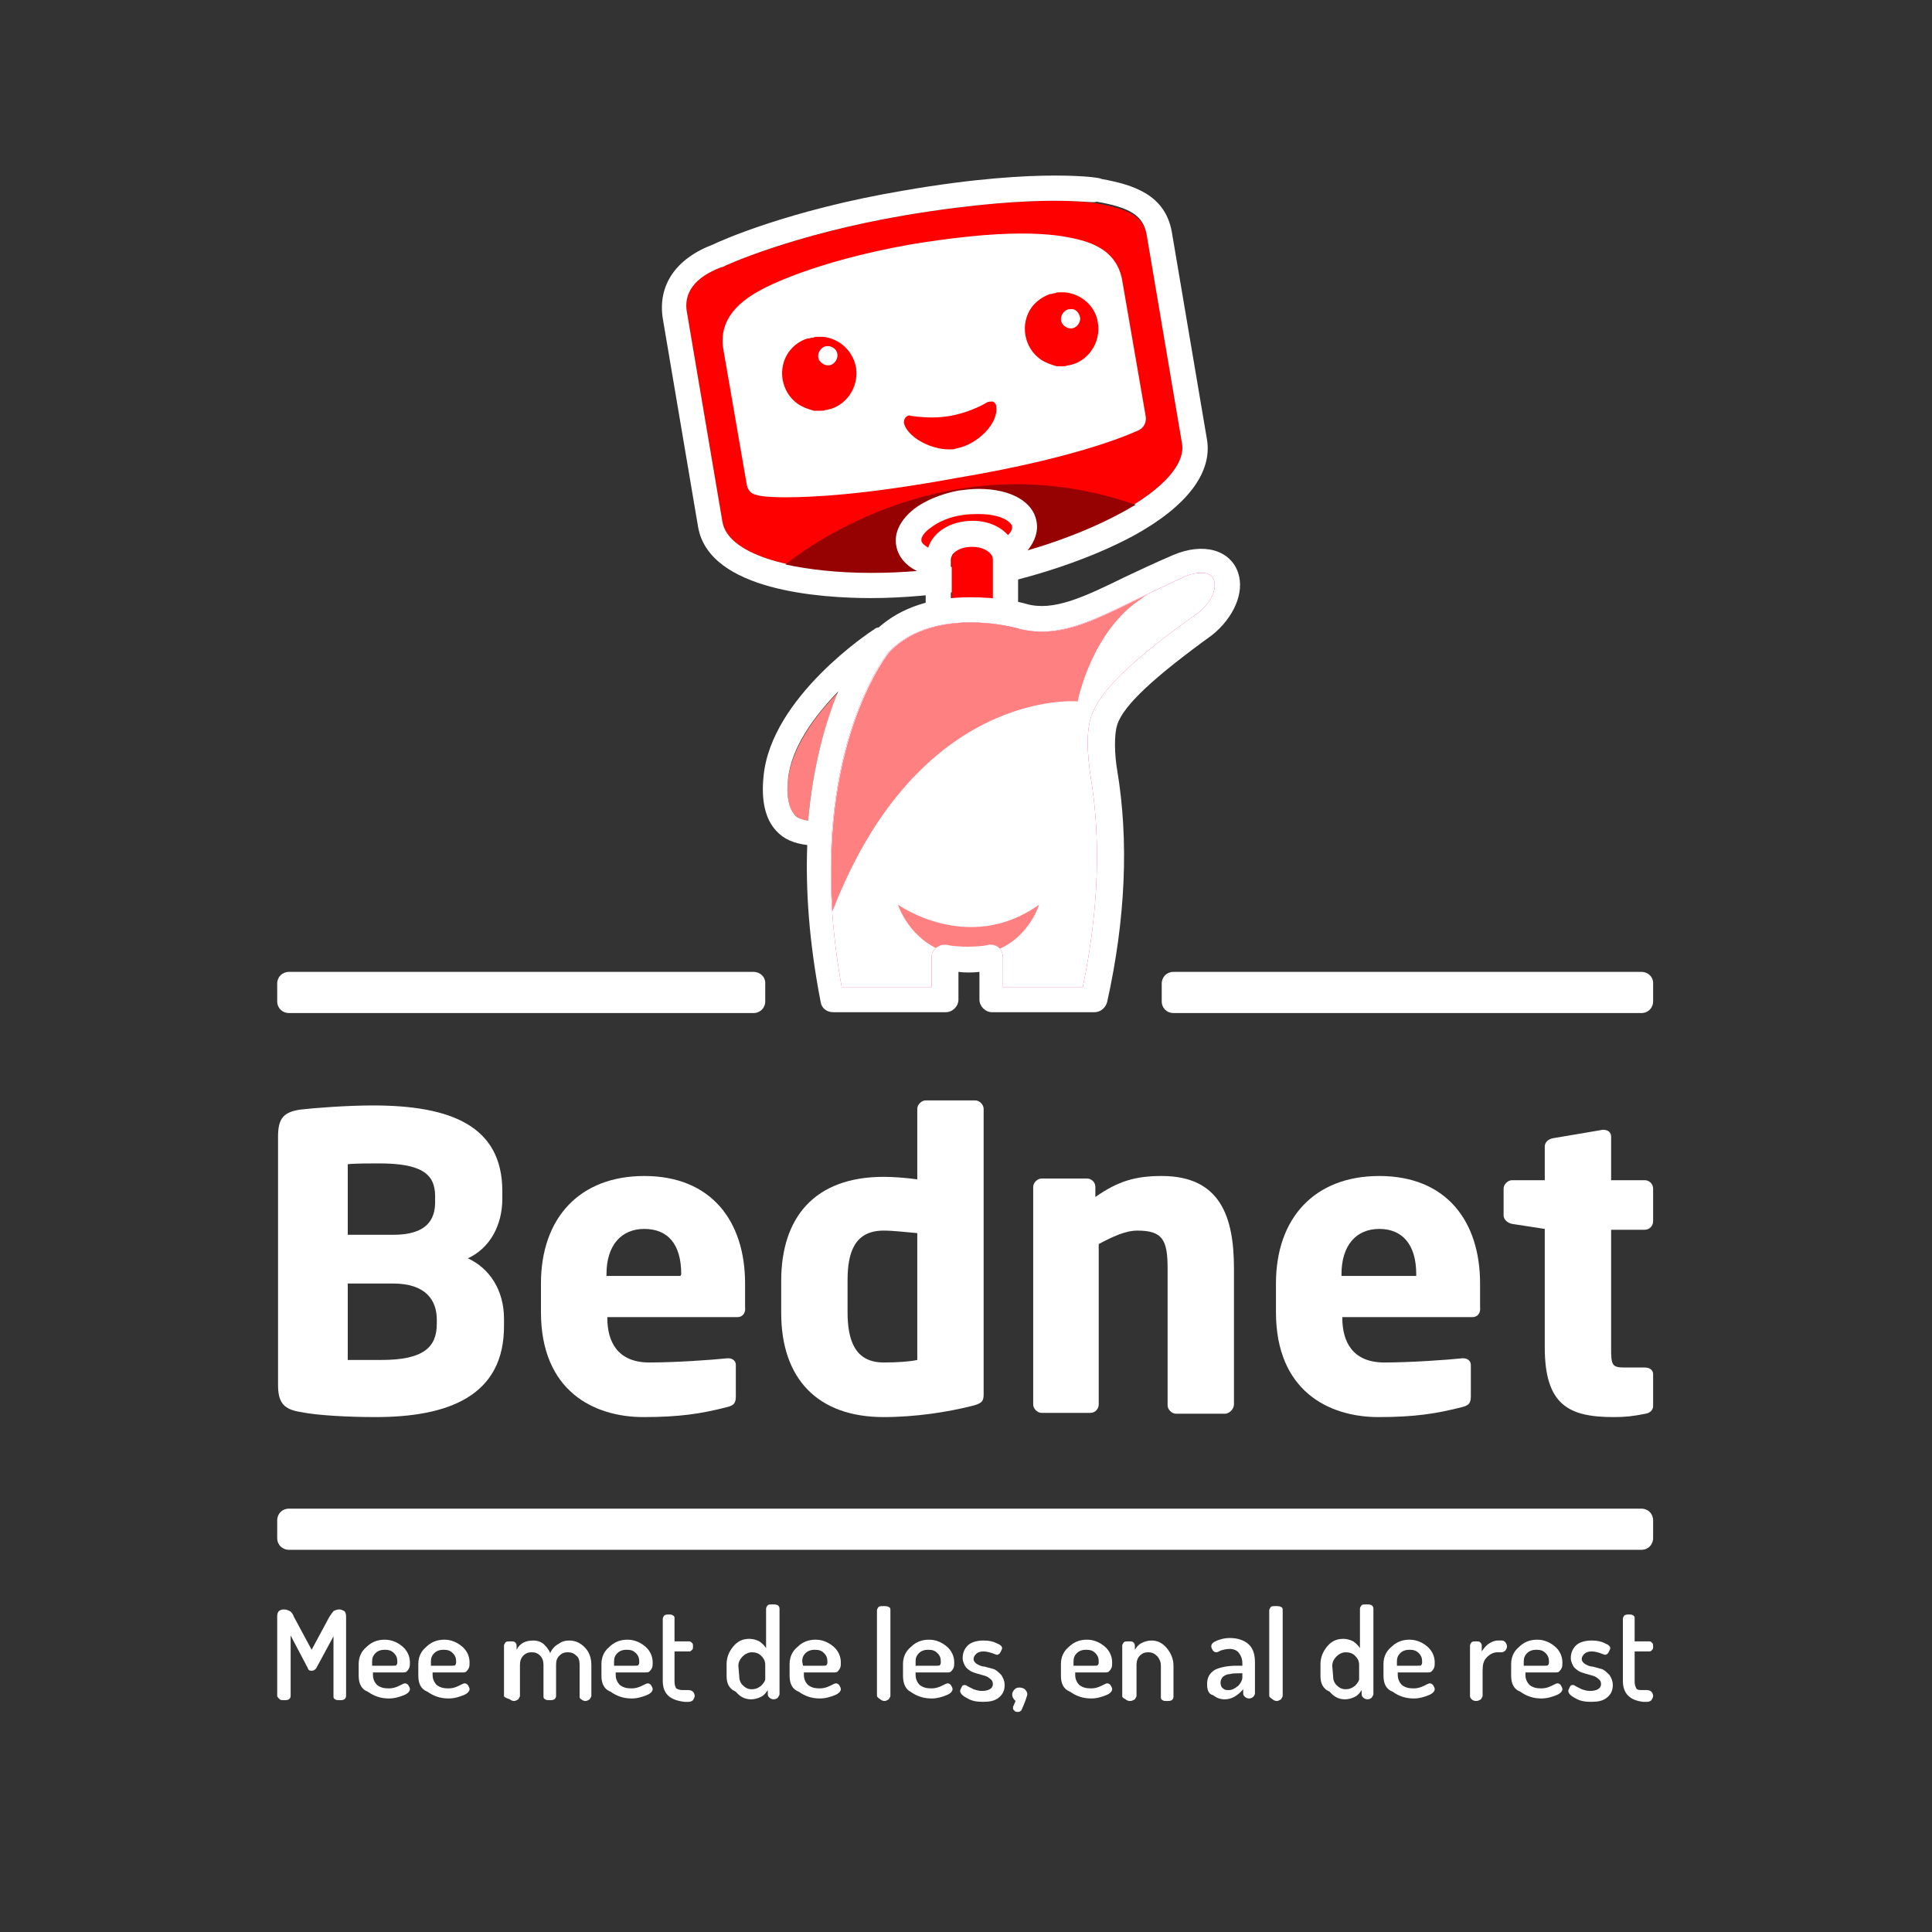 <?xml version="1.0" encoding="utf-8"?>
<!-- Generator: Adobe Illustrator 27.0.0, SVG Export Plug-In . SVG Version: 6.00 Build 0)  -->
<svg version="1.1" id="Laag_1" xmlns="http://www.w3.org/2000/svg" xmlns:xlink="http://www.w3.org/1999/xlink" x="0px" y="0px"
	 viewBox="0 0 230 230" style="enable-background:new 0 0 230 230;" xml:space="preserve">
<rect x="0" y="0" width="230" height="230" fill="#333333" stroke="none"/>
<style type="text/css">
	.st0{fill:#E6007E;}
	.st1{fill:#FFFFFF;}
	.st2{fill:#FF0000;}
	.st3{fill:#960202;}
	.st4{fill:#FF8080;}
	.st5{fill:#009FE3;}
</style>
<g>
	<path class="st0" d="M129.1,117.7h-9.9V114c0-0.4-0.2-0.8-0.5-1s-0.7-0.3-1.1-0.2c0,0-0.9,0.2-2.5,0.2s-2.4-0.2-2.4-0.2
		c-0.4-0.1-0.8,0-1.1,0.2c-0.3,0.2-0.5,0.6-0.5,1v3.6h-11v-0.1c-4.9-27.2,5.6-40,5.7-40.1c2.8-2.9,6.9-3.5,9.8-3.5
		c2.6,0,4.9,0.5,6,0.8c0.8,0.2,1.6,0.3,2.5,0.3c3.4,0,7-1.7,11.1-3.8l0,0c1.7-0.8,3.5-1.7,5.5-2.6c0.9-0.4,1.7-0.6,2.4-0.6
		c0.9,0,1.4,0.3,1.7,1c0.3,1.1-0.4,2.9-2.3,4.3c-7.7,5.5-11.4,9.1-12.3,12c-0.8,2.6-0.1,6.7,0,6.8c1.3,7.7,1,16.2-0.9,25.3
		L129.1,117.7z"/>
	<path class="st1" d="M142.3,73.2c-7.7,5.5-11.4,9.1-12.4,12.1c-0.8,2.4-0.2,6.1-0.1,6.9c1.3,7.7,1,16.2-0.9,25.3h-9.5V114
		c0-0.5-0.2-0.9-0.5-1.2c-0.4-0.3-0.8-0.4-1.3-0.3c0,0-0.8,0.2-2.4,0.2s-2.4-0.2-2.4-0.2c-0.5-0.1-0.9,0-1.3,0.3s-0.6,0.7-0.6,1.2
		v3.5h-10.7c-4.9-27.2,5.6-39.9,5.6-39.9c2.8-2.9,6.8-3.5,9.7-3.5c2.9,0,5.3,0.6,5.9,0.8c0.8,0.2,1.7,0.3,2.6,0.3
		c3.4,0,6.9-1.7,11.2-3.8c1.7-0.8,3.5-1.7,5.5-2.6c0.8-0.4,1.6-0.6,2.3-0.6c0.8,0,1.3,0.3,1.5,0.8C144.9,70.1,144.2,71.9,142.3,73.2
		z"/>
	<g>
		<path class="st1" d="M33,201.9v-9.5c0-0.3,0.1-0.5,0.2-0.6c0.1-0.1,0.3-0.2,0.6-0.2s0.5,0.1,0.7,0.2c0.2,0.1,0.4,0.4,0.5,0.7
			l2.1,3.9l2.1-3.9c0.2-0.3,0.4-0.6,0.5-0.7c0.2-0.1,0.4-0.2,0.7-0.2c0.2,0,0.4,0.1,0.6,0.2c0.1,0.1,0.2,0.3,0.2,0.6v9.5
			c0,0.2-0.1,0.3-0.2,0.4c-0.2,0.1-0.3,0.1-0.6,0.1c-0.2,0-0.4,0-0.5-0.1c-0.2-0.1-0.2-0.2-0.2-0.4v-7.1l-2,3.7
			c-0.1,0.2-0.3,0.4-0.6,0.4s-0.4-0.1-0.5-0.4l-2-3.8v7.2c0,0.2-0.1,0.3-0.2,0.4c-0.2,0.1-0.3,0.1-0.6,0.1c-0.2,0-0.4,0-0.5-0.1
			C33.1,202.1,33,202,33,201.9z"/>
		<path class="st1" d="M42.7,199.5v-1.4c0-0.8,0.3-1.5,0.9-2c0.6-0.6,1.3-0.9,2.2-0.9c0.8,0,1.5,0.3,2.1,0.8s0.9,1.2,0.9,1.9
			c0,0.3,0,0.5-0.1,0.7s-0.2,0.3-0.3,0.4c-0.1,0.1-0.3,0.1-0.4,0.1c-0.1,0-0.3,0-0.5,0h-3.1v0.3c0,0.5,0.2,0.9,0.5,1.2
			c0.4,0.3,0.8,0.4,1.4,0.4c0.4,0,0.8-0.1,1.2-0.3s0.6-0.3,0.7-0.3c0.2,0,0.3,0.1,0.4,0.2c0.1,0.2,0.2,0.3,0.2,0.5s-0.2,0.5-0.7,0.7
			s-1.1,0.4-1.8,0.4c-1,0-1.8-0.3-2.5-0.8C43,201.1,42.7,200.4,42.7,199.5z M44.3,198.3h2.5c0.2,0,0.4,0,0.4-0.1
			c0.1-0.1,0.1-0.2,0.1-0.4c0-0.4-0.1-0.7-0.4-1c-0.3-0.3-0.6-0.4-1.1-0.4c-0.4,0-0.8,0.1-1.1,0.4c-0.3,0.3-0.4,0.6-0.4,1V198.3z"/>
		<path class="st1" d="M49.8,199.5v-1.4c0-0.8,0.3-1.5,0.9-2c0.6-0.6,1.3-0.9,2.2-0.9c0.8,0,1.5,0.3,2.1,0.8s0.9,1.2,0.9,1.9
			c0,0.3,0,0.5-0.1,0.7s-0.2,0.3-0.3,0.4s-0.3,0.1-0.4,0.1c-0.1,0-0.3,0-0.5,0h-3.1v0.3c0,0.5,0.2,0.9,0.5,1.2
			c0.4,0.3,0.8,0.4,1.4,0.4c0.4,0,0.8-0.1,1.2-0.3s0.6-0.3,0.7-0.3c0.2,0,0.3,0.1,0.4,0.2c0.1,0.2,0.2,0.3,0.2,0.5s-0.2,0.5-0.7,0.7
			s-1.1,0.4-1.8,0.4c-1,0-1.8-0.3-2.5-0.8C50.1,201.1,49.8,200.4,49.8,199.5z M51.3,198.3h2.5c0.2,0,0.4,0,0.4-0.1
			c0.1-0.1,0.1-0.2,0.1-0.4c0-0.4-0.1-0.7-0.4-1c-0.3-0.3-0.6-0.4-1.1-0.4c-0.4,0-0.8,0.1-1.1,0.4c-0.3,0.3-0.4,0.6-0.4,1V198.3z"/>
		<path class="st1" d="M60,201.9v-6c0-0.1,0.1-0.3,0.2-0.4c0.1-0.1,0.3-0.1,0.6-0.1c0.2,0,0.4,0,0.5,0.1s0.2,0.2,0.2,0.4v0.5
			c0.4-0.8,1.1-1.1,2-1.1c0.4,0,0.8,0.1,1.2,0.4c0.3,0.3,0.6,0.6,0.8,1.1c0.2-0.5,0.6-0.9,1-1.1c0.4-0.3,0.8-0.4,1.3-0.4
			c0.7,0,1.3,0.3,1.8,0.8s0.8,1.2,0.8,2.1v3.7c0,0.1-0.1,0.2-0.2,0.4c-0.2,0.1-0.3,0.2-0.5,0.2s-0.4-0.1-0.5-0.2
			c-0.2-0.1-0.2-0.2-0.2-0.4v-3.7c0-0.5-0.1-0.9-0.4-1.1c-0.3-0.3-0.6-0.4-1-0.4s-0.7,0.1-1,0.4c-0.3,0.3-0.4,0.6-0.4,1.1v3.7
			c0,0.2-0.1,0.3-0.2,0.4c-0.2,0.1-0.3,0.1-0.6,0.1c-0.2,0-0.4,0-0.5-0.1c-0.2-0.1-0.2-0.2-0.2-0.4v-3.7c0-0.4-0.1-0.8-0.4-1.1
			s-0.6-0.4-1-0.4s-0.7,0.1-1,0.4c-0.3,0.3-0.4,0.7-0.4,1.1v3.7c0,0.1-0.1,0.2-0.2,0.4c-0.2,0.1-0.3,0.2-0.5,0.2s-0.4-0.1-0.5-0.2
			C60.1,202.1,60,202,60,201.9z"/>
		<path class="st1" d="M71.6,199.5v-1.4c0-0.8,0.3-1.5,0.9-2c0.6-0.6,1.3-0.9,2.2-0.9c0.8,0,1.5,0.3,2.1,0.8s0.9,1.2,0.9,1.9
			c0,0.3,0,0.5-0.1,0.7s-0.2,0.3-0.3,0.4s-0.3,0.1-0.4,0.1s-0.3,0-0.5,0h-3.1v0.3c0,0.5,0.2,0.9,0.5,1.2c0.4,0.3,0.8,0.4,1.4,0.4
			c0.4,0,0.8-0.1,1.2-0.3c0.4-0.2,0.6-0.3,0.7-0.3c0.2,0,0.3,0.1,0.4,0.2c0.1,0.2,0.2,0.3,0.2,0.5s-0.2,0.5-0.7,0.7
			s-1.1,0.4-1.8,0.4c-1,0-1.8-0.3-2.5-0.8C71.9,201.1,71.6,200.4,71.6,199.5z M73.1,198.3h2.5c0.2,0,0.4,0,0.4-0.1
			c0.1-0.1,0.1-0.2,0.1-0.4c0-0.4-0.1-0.7-0.4-1s-0.6-0.4-1.1-0.4c-0.4,0-0.8,0.1-1.1,0.4c-0.3,0.3-0.4,0.6-0.4,1V198.3z"/>
		<path class="st1" d="M78.9,200.1v-7.4c0-0.1,0.1-0.3,0.2-0.4c0.2-0.1,0.3-0.1,0.5-0.1s0.4,0,0.5,0.1c0.2,0.1,0.2,0.2,0.2,0.4v2.7
			h1.8c0.1,0,0.2,0.1,0.3,0.2c0.1,0.1,0.1,0.2,0.1,0.4s0,0.3-0.1,0.4c-0.1,0.1-0.2,0.2-0.3,0.2h-1.8v3.6c0,0.4,0.1,0.6,0.2,0.8
			c0.2,0.1,0.4,0.2,0.8,0.2H82c0.2,0,0.4,0.1,0.5,0.2c0.1,0.1,0.2,0.3,0.2,0.5s-0.1,0.3-0.2,0.5c-0.1,0.1-0.3,0.2-0.5,0.2h-0.5
			C79.7,202.4,78.9,201.6,78.9,200.1z"/>
		<path class="st1" d="M86.5,199.5v-1.4c0-0.8,0.3-1.5,0.8-2.1s1.1-0.9,1.9-0.9c0.4,0,0.8,0.1,1.2,0.3c0.3,0.2,0.6,0.5,0.8,0.8v-4.7
			c0-0.1,0.1-0.3,0.2-0.4c0.1-0.1,0.3-0.1,0.6-0.1c0.2,0,0.4,0,0.6,0.1c0.1,0.1,0.2,0.2,0.2,0.4v10.2c0,0.1-0.1,0.2-0.2,0.4
			c-0.1,0.1-0.3,0.2-0.5,0.2s-0.4-0.1-0.5-0.2s-0.2-0.2-0.2-0.4v-0.5c-0.2,0.3-0.4,0.6-0.8,0.8s-0.8,0.3-1.2,0.3
			c-0.7,0-1.3-0.3-1.8-0.9C86.7,201,86.5,200.3,86.5,199.5z M88,199.5c0,0.4,0.1,0.8,0.4,1.1s0.6,0.5,1.1,0.5c0.4,0,0.7-0.1,1.1-0.4
			c0.3-0.3,0.5-0.6,0.5-0.8v-1.7c0-0.5-0.2-0.8-0.5-1.1s-0.7-0.4-1.1-0.4s-0.8,0.2-1.1,0.5c-0.3,0.3-0.5,0.7-0.5,1.1L88,199.5
			L88,199.5z"/>
		<path class="st1" d="M94,199.5v-1.4c0-0.8,0.3-1.5,0.9-2c0.6-0.6,1.3-0.9,2.2-0.9c0.8,0,1.5,0.3,2.1,0.8s0.9,1.2,0.9,1.9
			c0,0.3,0,0.5-0.1,0.7s-0.2,0.3-0.3,0.4s-0.3,0.1-0.4,0.1s-0.3,0-0.5,0h-3.1v0.3c0,0.5,0.2,0.9,0.5,1.2c0.4,0.3,0.8,0.4,1.4,0.4
			c0.4,0,0.8-0.1,1.2-0.3c0.4-0.2,0.6-0.3,0.7-0.3c0.2,0,0.3,0.1,0.4,0.2c0.1,0.2,0.2,0.3,0.2,0.5s-0.2,0.5-0.7,0.7
			s-1.1,0.4-1.8,0.4c-1,0-1.8-0.3-2.5-0.8C94.3,201.1,94,200.4,94,199.5z M95.6,198.3H98c0.2,0,0.4,0,0.4-0.1
			c0.1-0.1,0.1-0.2,0.1-0.4c0-0.4-0.1-0.7-0.4-1s-0.6-0.4-1.1-0.4c-0.4,0-0.8,0.1-1.1,0.4c-0.3,0.3-0.4,0.6-0.4,1L95.6,198.3
			L95.6,198.3z"/>
		<path class="st1" d="M104.4,201.9v-10.2c0-0.1,0.1-0.3,0.2-0.4s0.3-0.1,0.6-0.1c0.2,0,0.4,0,0.6,0.1s0.2,0.2,0.2,0.4v10.2
			c0,0.1-0.1,0.2-0.2,0.4c-0.2,0.1-0.3,0.2-0.5,0.2s-0.4-0.1-0.5-0.2C104.5,202.1,104.4,202,104.4,201.9z"/>
		<path class="st1" d="M107.5,199.5v-1.4c0-0.8,0.3-1.5,0.9-2c0.6-0.6,1.3-0.9,2.2-0.9c0.8,0,1.5,0.3,2.1,0.8s0.9,1.2,0.9,1.9
			c0,0.3,0,0.5-0.1,0.7s-0.2,0.3-0.3,0.4c-0.1,0.1-0.3,0.1-0.4,0.1s-0.3,0-0.5,0H109v0.3c0,0.5,0.2,0.9,0.5,1.2
			c0.4,0.3,0.8,0.4,1.4,0.4c0.4,0,0.8-0.1,1.2-0.3c0.4-0.2,0.6-0.3,0.7-0.3c0.2,0,0.3,0.1,0.4,0.2c0.1,0.2,0.2,0.3,0.2,0.5
			s-0.2,0.5-0.7,0.7s-1.1,0.4-1.8,0.4c-1,0-1.8-0.3-2.5-0.8C107.8,201.1,107.5,200.4,107.5,199.5z M109,198.3h2.5
			c0.2,0,0.4,0,0.4-0.1c0.1-0.1,0.1-0.2,0.1-0.4c0-0.4-0.1-0.7-0.4-1s-0.6-0.4-1.1-0.4c-0.4,0-0.8,0.1-1.1,0.4
			c-0.3,0.3-0.4,0.6-0.4,1V198.3L109,198.3z"/>
		<path class="st1" d="M114.3,201.3c0-0.1,0.1-0.3,0.2-0.5s0.2-0.2,0.4-0.2c0.1,0,0.2,0.1,0.4,0.2c0.2,0.1,0.4,0.2,0.6,0.3
			c0.3,0.1,0.6,0.2,1,0.2c0.8,0,1.3-0.3,1.3-0.8c0-0.3-0.1-0.5-0.4-0.7c-0.2-0.2-0.5-0.3-0.9-0.4c-0.4-0.1-0.7-0.2-1-0.3
			s-0.6-0.3-0.9-0.6c-0.2-0.3-0.4-0.7-0.4-1.1c0-0.6,0.2-1.1,0.6-1.5s1.1-0.6,1.9-0.6c0.6,0,1.1,0.1,1.5,0.3
			c0.5,0.2,0.7,0.4,0.7,0.6c0,0.1-0.1,0.3-0.2,0.5s-0.3,0.3-0.4,0.3s-0.3-0.1-0.6-0.2c-0.3-0.1-0.7-0.2-1-0.2
			c-0.4,0-0.7,0.1-0.9,0.3c-0.2,0.2-0.3,0.4-0.3,0.6c0,0.2,0.1,0.4,0.4,0.6c0.2,0.1,0.5,0.3,0.9,0.3c0.4,0.1,0.7,0.2,1.1,0.3
			c0.3,0.1,0.6,0.4,0.9,0.7c0.2,0.3,0.4,0.7,0.4,1.2c0,0.6-0.2,1.1-0.7,1.5s-1.1,0.5-1.9,0.5c-0.7,0-1.3-0.1-1.8-0.4
			C114.6,201.9,114.3,201.6,114.3,201.3z"/>
		<path class="st1" d="M120.5,201.7c0-0.2,0.1-0.4,0.3-0.6c0.2-0.2,0.4-0.2,0.6-0.2s0.5,0.1,0.6,0.2c0.2,0.2,0.3,0.4,0.3,0.6
			c0,0.1-0.2,0.8-0.7,1.9c-0.1,0.1-0.2,0.2-0.4,0.2c-0.1,0-0.3,0-0.4-0.1s-0.2-0.2-0.2-0.3s0-0.1,0-0.2l0.3-0.7
			C120.7,202.3,120.5,202.1,120.5,201.7z"/>
		<path class="st1" d="M126.3,199.5v-1.4c0-0.8,0.3-1.5,0.9-2c0.6-0.6,1.3-0.9,2.2-0.9c0.8,0,1.5,0.3,2.1,0.8s0.9,1.2,0.9,1.9
			c0,0.3,0,0.5-0.1,0.7s-0.2,0.3-0.3,0.4c-0.1,0.1-0.3,0.1-0.4,0.1c-0.1,0-0.3,0-0.5,0H128v0.3c0,0.5,0.2,0.9,0.5,1.2
			c0.4,0.3,0.8,0.4,1.4,0.4c0.4,0,0.8-0.1,1.2-0.3s0.6-0.3,0.7-0.3c0.2,0,0.3,0.1,0.4,0.2c0.1,0.2,0.2,0.3,0.2,0.5s-0.2,0.5-0.7,0.7
			s-1.1,0.4-1.8,0.4c-1,0-1.8-0.3-2.5-0.8C126.6,201.1,126.3,200.4,126.3,199.5z M127.8,198.3h2.5c0.2,0,0.4,0,0.4-0.1
			c0.1-0.1,0.1-0.2,0.1-0.4c0-0.4-0.1-0.7-0.4-1c-0.3-0.3-0.6-0.4-1.1-0.4c-0.4,0-0.8,0.1-1.1,0.4c-0.3,0.3-0.4,0.6-0.4,1
			L127.8,198.3L127.8,198.3z"/>
		<path class="st1" d="M133.6,201.9v-6c0-0.1,0.1-0.3,0.2-0.4c0.1-0.1,0.3-0.1,0.6-0.1c0.2,0,0.4,0,0.5,0.1s0.2,0.2,0.2,0.4v0.5
			c0.2-0.3,0.4-0.6,0.8-0.8c0.4-0.2,0.8-0.3,1.2-0.3c0.7,0,1.3,0.3,1.8,0.9c0.5,0.6,0.8,1.3,0.8,2.1v3.7c0,0.2-0.1,0.3-0.2,0.4
			c-0.2,0.1-0.3,0.1-0.6,0.1c-0.2,0-0.4,0-0.5-0.1c-0.2-0.1-0.2-0.2-0.2-0.4v-3.7c0-0.4-0.1-0.7-0.4-1.1c-0.3-0.3-0.6-0.5-1.1-0.5
			c-0.4,0-0.7,0.1-1,0.4c-0.3,0.3-0.4,0.7-0.4,1.1v3.7c0,0.1-0.1,0.2-0.2,0.4c-0.2,0.1-0.3,0.2-0.6,0.2c-0.2,0-0.4-0.1-0.5-0.2
			C133.6,202.1,133.6,202,133.6,201.9z"/>
		<path class="st1" d="M143.7,200.5c0-0.8,0.3-1.3,0.9-1.7c0.6-0.3,1.5-0.5,2.6-0.5h0.7V198c0-0.4-0.1-0.8-0.4-1.2
			c-0.2-0.3-0.6-0.5-1.1-0.5c-0.4,0-0.8,0.1-1.1,0.2c-0.3,0.2-0.5,0.2-0.5,0.2c-0.2,0-0.3-0.1-0.4-0.2c-0.1-0.2-0.2-0.3-0.2-0.5
			c0-0.3,0.2-0.5,0.7-0.7s1-0.3,1.5-0.3c1,0,1.8,0.3,2.3,0.8s0.7,1.2,0.7,2.1v3.7c0,0.1-0.1,0.3-0.2,0.4c-0.1,0.1-0.3,0.2-0.5,0.2
			s-0.4-0.1-0.5-0.2c-0.1-0.1-0.2-0.2-0.2-0.4v-0.5c-0.7,0.8-1.4,1.2-2.2,1.2c-0.6,0-1-0.2-1.4-0.5
			C143.9,201.7,143.7,201.2,143.7,200.5z M145.3,200.3c0,0.3,0.1,0.6,0.3,0.7c0.2,0.2,0.4,0.2,0.7,0.2c0.4,0,0.7-0.2,1.1-0.5
			c0.3-0.3,0.5-0.7,0.5-1v-0.5h-0.4c-0.4,0-0.8,0-1.1,0.1c-0.3,0-0.5,0.1-0.8,0.3C145.4,199.8,145.3,200.1,145.3,200.3z"/>
		<path class="st1" d="M151.1,201.9v-10.2c0-0.1,0.1-0.3,0.2-0.4c0.1-0.1,0.3-0.1,0.6-0.1c0.2,0,0.4,0,0.6,0.1
			c0.2,0.1,0.2,0.2,0.2,0.4v10.2c0,0.1-0.1,0.2-0.2,0.4c-0.2,0.1-0.3,0.2-0.5,0.2s-0.4-0.1-0.5-0.2
			C151.2,202.1,151.1,202,151.1,201.9z"/>
		<path class="st1" d="M157.2,199.5v-1.4c0-0.8,0.3-1.5,0.8-2.1s1.1-0.9,1.9-0.9c0.4,0,0.8,0.1,1.2,0.3c0.3,0.2,0.6,0.5,0.8,0.8
			v-4.7c0-0.1,0.1-0.3,0.2-0.4s0.3-0.1,0.6-0.1c0.2,0,0.4,0,0.6,0.1c0.1,0.1,0.2,0.2,0.2,0.4v10.2c0,0.1-0.1,0.2-0.2,0.4
			c-0.1,0.1-0.3,0.2-0.5,0.2s-0.4-0.1-0.5-0.2s-0.2-0.2-0.2-0.4v-0.5c-0.2,0.3-0.4,0.6-0.8,0.8c-0.4,0.2-0.8,0.3-1.2,0.3
			c-0.7,0-1.3-0.3-1.8-0.9C157.4,201,157.2,200.3,157.2,199.5z M158.7,199.5c0,0.4,0.1,0.8,0.4,1.1c0.3,0.3,0.6,0.5,1.1,0.5
			c0.4,0,0.7-0.1,1.1-0.4c0.3-0.3,0.5-0.6,0.5-0.8v-1.7c0-0.5-0.2-0.8-0.5-1.1s-0.7-0.4-1.1-0.4c-0.4,0-0.8,0.2-1.1,0.5
			s-0.5,0.7-0.5,1.1L158.7,199.5L158.7,199.5z"/>
		<path class="st1" d="M164.7,199.5v-1.4c0-0.8,0.3-1.5,0.9-2c0.6-0.6,1.3-0.9,2.2-0.9c0.8,0,1.5,0.3,2.1,0.8s0.9,1.2,0.9,1.9
			c0,0.3,0,0.5-0.1,0.7s-0.2,0.3-0.3,0.4c-0.1,0.1-0.3,0.1-0.4,0.1c-0.1,0-0.3,0-0.5,0h-3.1v0.3c0,0.5,0.2,0.9,0.5,1.2
			c0.4,0.3,0.8,0.4,1.4,0.4c0.4,0,0.8-0.1,1.2-0.3s0.6-0.3,0.7-0.3c0.2,0,0.3,0.1,0.4,0.2c0.1,0.2,0.2,0.3,0.2,0.5s-0.2,0.5-0.7,0.7
			s-1.1,0.4-1.8,0.4c-1,0-1.8-0.3-2.5-0.8C165,201.1,164.7,200.4,164.7,199.5z M166.3,198.3h2.5c0.2,0,0.4,0,0.4-0.1
			c0.1-0.1,0.1-0.2,0.1-0.4c0-0.4-0.1-0.7-0.4-1c-0.3-0.3-0.6-0.4-1.1-0.4c-0.4,0-0.8,0.1-1.1,0.4c-0.3,0.3-0.4,0.6-0.4,1V198.3
			L166.3,198.3z"/>
		<path class="st1" d="M175,201.9v-6c0-0.1,0.1-0.3,0.2-0.4c0.1-0.1,0.3-0.1,0.5-0.1s0.4,0,0.5,0.1s0.2,0.2,0.2,0.4v0.7
			c0.2-0.3,0.4-0.6,0.8-0.9c0.3-0.2,0.7-0.4,1.1-0.4h0.5c0.2,0,0.3,0.1,0.4,0.2c0.1,0.1,0.2,0.3,0.2,0.5s-0.1,0.4-0.2,0.5
			c-0.1,0.1-0.3,0.2-0.4,0.2h-0.5c-0.5,0-0.9,0.2-1.3,0.6c-0.4,0.4-0.5,0.9-0.5,1.6v3c0,0.1-0.1,0.2-0.2,0.4
			c-0.2,0.1-0.3,0.2-0.6,0.2c-0.2,0-0.4-0.1-0.5-0.2C175,202.1,175,202,175,201.9z"/>
		<path class="st1" d="M179.9,199.5v-1.4c0-0.8,0.3-1.5,0.9-2c0.6-0.6,1.3-0.9,2.2-0.9c0.8,0,1.5,0.3,2.1,0.8s0.9,1.2,0.9,1.9
			c0,0.3,0,0.5-0.1,0.7s-0.2,0.3-0.3,0.4c-0.1,0.1-0.3,0.1-0.4,0.1c-0.1,0-0.3,0-0.5,0h-3.1v0.3c0,0.5,0.2,0.9,0.5,1.2
			c0.4,0.3,0.8,0.4,1.4,0.4c0.4,0,0.8-0.1,1.2-0.3s0.6-0.3,0.7-0.3c0.2,0,0.3,0.1,0.4,0.2c0.1,0.2,0.2,0.3,0.2,0.5s-0.2,0.5-0.7,0.7
			s-1.1,0.4-1.8,0.4c-1,0-1.8-0.3-2.5-0.8C180.2,201.1,179.9,200.4,179.9,199.5z M181.4,198.3h2.5c0.2,0,0.4,0,0.4-0.1
			c0.1-0.1,0.1-0.2,0.1-0.4c0-0.4-0.1-0.7-0.4-1c-0.3-0.3-0.6-0.4-1.1-0.4c-0.4,0-0.8,0.1-1.1,0.4c-0.3,0.3-0.4,0.6-0.4,1V198.3
			L181.4,198.3z"/>
		<path class="st1" d="M186.7,201.3c0-0.1,0.1-0.3,0.2-0.5c0.1-0.2,0.2-0.2,0.4-0.2c0.1,0,0.2,0.1,0.4,0.2c0.2,0.1,0.4,0.2,0.6,0.3
			c0.3,0.1,0.6,0.2,1,0.2c0.8,0,1.3-0.3,1.3-0.8c0-0.3-0.1-0.5-0.4-0.7c-0.2-0.2-0.5-0.3-0.9-0.4c-0.4-0.1-0.7-0.2-1-0.3
			s-0.6-0.3-0.9-0.6c-0.2-0.3-0.4-0.7-0.4-1.1c0-0.6,0.2-1.1,0.6-1.5c0.4-0.4,1.1-0.6,1.9-0.6c0.6,0,1.1,0.1,1.5,0.3
			c0.5,0.2,0.7,0.4,0.7,0.6c0,0.1-0.1,0.3-0.2,0.5c-0.1,0.2-0.3,0.3-0.4,0.3c-0.1,0-0.3-0.1-0.6-0.2c-0.3-0.1-0.7-0.2-1-0.2
			c-0.4,0-0.7,0.1-0.9,0.3s-0.3,0.4-0.3,0.6c0,0.2,0.1,0.4,0.4,0.6c0.2,0.1,0.5,0.3,0.9,0.3c0.4,0.1,0.7,0.2,1.1,0.3
			c0.3,0.1,0.6,0.4,0.9,0.7c0.2,0.3,0.4,0.7,0.4,1.2c0,0.6-0.2,1.1-0.7,1.5s-1.1,0.5-1.9,0.5c-0.7,0-1.3-0.1-1.8-0.4
			C187,201.9,186.7,201.6,186.7,201.3z"/>
		<path class="st1" d="M193.2,200.1v-7.4c0-0.1,0.1-0.3,0.2-0.4c0.2-0.1,0.3-0.1,0.5-0.1s0.4,0,0.5,0.1c0.2,0.1,0.2,0.2,0.2,0.4v2.7
			h1.8c0.1,0,0.2,0.1,0.3,0.2c0.1,0.1,0.1,0.2,0.1,0.4s0,0.3-0.1,0.4c-0.1,0.1-0.2,0.2-0.3,0.2h-1.8v3.6c0,0.4,0.1,0.6,0.2,0.8
			s0.4,0.2,0.8,0.2h0.5c0.2,0,0.4,0.1,0.5,0.2c0.1,0.1,0.2,0.3,0.2,0.5s-0.1,0.3-0.2,0.5c-0.1,0.1-0.3,0.2-0.5,0.2h-0.5
			C194,202.4,193.2,201.6,193.2,200.1z"/>
	</g>
	<path class="st2" d="M130.5,24.2c0,0-1.6-0.3-5-0.3c-3.4,0-9.2,0.3-17.6,1.7c-13.6,2.3-21.8,6.1-21.9,6.2h-0.1
		c-3.2,1.2-4.6,3.1-4.1,5.5L86,62.1c0.6,3.7,7.6,6,17.7,6c3.7,0,7.6-0.3,11.3-1c6.6-1.1,13.4-3.4,18.4-6.1c5.1-2.8,7.8-5.8,7.3-8.3
		l-4.2-24.8C136.1,25.9,134.6,24.9,130.5,24.2z"/>
	<path class="st1" d="M103.7,71.2L103.7,71.2c-5.8,0-19.3-0.8-20.6-8.5l-4.2-24.8c-0.6-3.9,1.5-7.1,6-8.8c0.8-0.4,9-4.1,22.6-6.4
		c8.6-1.5,14.6-1.8,18.1-1.8c3.7,0,5.5,0.3,5.5,0.4c3.9,0.7,7.6,1.9,8.4,6.3l4.2,24.8c0.6,3.9-2.4,7.9-8.8,11.4
		c-5.2,2.8-12.4,5.2-19.3,6.4C111.6,70.8,107.6,71.2,103.7,71.2 M125.5,23.9L125.5,23.9c-3.4,0-9.2,0.3-17.6,1.7
		c-13.6,2.3-21.8,6.1-21.9,6.2h-0.1c-3.2,1.2-4.6,3.1-4.1,5.5L86,62.1c0.6,3.7,7.6,6,17.7,6c3.7,0,7.6-0.3,11.3-1
		c6.6-1.1,13.4-3.4,18.4-6.1c5.1-2.8,7.8-5.8,7.3-8.3l-4.2-24.8c-0.4-2.2-1.9-3.2-6-3.9C130.5,24.2,128.9,23.9,125.5,23.9"/>
	<path class="st3" d="M93.5,67.2c2.8,0.6,6.2,1,10.2,1c3.7,0,7.6-0.3,11.3-1c6.6-1.1,13.4-3.4,18.4-6.1c0.6-0.3,1.2-0.7,1.8-1
		C113.2,52.4,96.1,65.1,93.5,67.2z"/>
	<path class="st1" d="M44.7,168.7L44.7,168.7c-3.2,0-7-0.2-8.9-0.6c-1.9-0.3-2.7-1-2.7-3.2v-29.6c0-2.2,0.7-2.9,2.6-3.2
		c1.7-0.2,5.6-0.5,8.7-0.5c9.2,0,15.4,2.4,15.4,10.2v0.9c0,3.2-1.5,5.9-4.1,7.1c2.6,1.2,4.3,3.8,4.3,7.2v0.7
		C60.1,166.3,53.2,168.7,44.7,168.7 M51.8,142.4L51.8,142.4c0-2.7-1.7-3.9-6.7-3.9c-0.8,0-3,0-3.7,0.1v8.4h5.4c3.9,0,5-1.7,5-3.9
		V142.4z M52,157.1L52,157.1c0-2.3-1.3-4.3-5.2-4.3h-5.4v9.1c0.8,0,3.3,0,4,0c5,0,6.6-1.5,6.6-4.3L52,157.1L52,157.1z"/>
	<path class="st1" d="M87.8,156.8L87.8,156.8H72.3v0.1c0,2.8,1.2,5.3,5,5.3c3.1,0,7.4-0.3,9.3-0.5h0.1c0.5,0,0.9,0.3,0.9,0.8v3.7
		c0,0.8-0.2,1.1-1,1.3c-3.1,0.8-5.7,1.2-10,1.2c-5.9,0-12.2-3.1-12.2-12.5v-3.4c0-7.8,4.6-12.8,12.3-12.8c8,0,12,5.4,12,12.8v2.8
		C88.8,156.3,88.4,156.8,87.8,156.8 M81.1,151.7L81.1,151.7c0-3.6-1.6-5.4-4.4-5.4c-2.7,0-4.5,1.9-4.5,5.4v0.2H81L81.1,151.7
		L81.1,151.7z"/>
	<path class="st1" d="M115.6,167.4L115.6,167.4c-2.8,0.7-6.6,1.3-10.4,1.3c-7.9,0-12.2-4.6-12.2-12.4v-3.8c0-7.6,4-12.4,12.2-12.4
		c1,0,2.6,0.1,4,0.3V132c0-0.5,0.5-1,1-1h5.9c0.5,0,1,0.5,1,1v34C117.1,166.8,116.9,167.1,115.6,167.4 M109.2,146.8L109.2,146.8
		c-1.2-0.1-2.8-0.3-4-0.3c-3.4,0-4.3,2.5-4.3,5.9v3.8c0,3.4,0.9,6,4.3,6c1.6,0,3.1-0.1,4-0.3V146.8z"/>
	<path class="st1" d="M145.8,168.3L145.8,168.3H140c-0.5,0-1-0.5-1-1V151c0-3.4-0.6-4.5-3.6-4.5c-1.4,0-2.9,0.7-4.6,1.6v19.1
		c0,0.5-0.4,1-1,1H124c-0.5,0-1-0.5-1-1v-25.9c0-0.5,0.5-1,1-1h5.4c0.5,0,1,0.4,1,1v1.2c2.7-1.9,4.8-2.5,7.9-2.5c7,0,8.6,4.9,8.6,11
		v16.2C146.9,167.7,146.4,168.3,145.8,168.3"/>
	<path class="st1" d="M175.3,156.8L175.3,156.8h-15.5v0.1c0,2.8,1.2,5.3,5,5.3c3.1,0,7.4-0.3,9.3-0.5h0.1c0.5,0,0.9,0.3,0.9,0.8v3.7
		c0,0.8-0.2,1.1-1,1.3c-3.1,0.8-5.7,1.2-10,1.2c-5.9,0-12.2-3.1-12.2-12.5v-3.4c0-7.8,4.6-12.8,12.3-12.8c8,0,12,5.4,12,12.8v2.8
		C176.3,156.3,175.9,156.8,175.3,156.8 M168.6,151.7L168.6,151.7c0-3.6-1.7-5.4-4.4-5.4s-4.5,1.9-4.5,5.4v0.2h8.9V151.7z"/>
	<path class="st1" d="M195.9,168.3L195.9,168.3c-1.5,0.3-2.4,0.4-3.8,0.4c-5.3,0-8.2-1.4-8.2-8.3v-14.1l-3.9-0.6c-0.5-0.1-1-0.5-1-1
		v-3.2c0-0.5,0.5-1,1-1h3.9v-4c0-0.5,0.4-0.9,1-1l5.9-1h0.1c0.5,0,0.9,0.3,0.9,0.8v5.2h4c0.5,0,1,0.4,1,1v3.9c0,0.5-0.4,1-1,1h-4
		v14.1c0,2,0.1,2.3,1.6,2.3h2.4c0.6,0,1,0.3,1,0.8v3.8C196.8,167.8,196.5,168.2,195.9,168.3"/>
	<path class="st1" d="M93.5,59.2L93.5,59.2c-2.4,0-3.3-0.2-3.5-0.3c-0.6-0.1-1-0.6-1.1-1.2l-2.8-16.2c-0.7-4.3,3.4-6.4,4.7-7.1
		c0.2-0.1,5.8-3.2,17.6-5.3c4.9-0.8,9.4-1.3,13.2-1.3c3.5,0,5.2,0.4,5.3,0.4c2.1,0.4,6,1.1,6.7,5.2l2.8,16.2
		c0.1,0.6-0.2,1.3-0.8,1.6c-0.3,0.1-6.2,3.1-21.7,5.7C103,58.9,96.8,59.2,93.5,59.2"/>
	<path class="st1" d="M132.3,51.1L132.3,51.1c-4.2,1.5-11.5,3.2-18.2,4.4c-14.8,2.5-22,1.9-22,1.9l-2.5-14.9c-0.4-2.4,1.4-4,3.9-5.2
		c0,0,5.8-3.1,16.8-5c11.3-1.9,17.3-0.6,17.3-0.6c2.9,0.5,5,1.2,5.4,3.7l2.1,12C134.9,47.3,135.3,50,132.3,51.1"/>
	<path class="st2" d="M130.7,38.4L130.7,38.4c-0.3-2-2-3.4-3.9-3.6h-0.1c-0.2,0-0.3,0-0.5,0h-0.1c-0.2,0-0.3,0-0.5,0.1l0,0
		c-0.2,0-0.4,0.1-0.5,0.1H125c-0.8,0.3-1.6,0.8-2.2,1.6c-1.4,2-0.9,4.8,1.1,6.2c0.6,0.4,1.2,0.6,1.9,0.8l0,0c0.2,0,0.4,0,0.6,0h0.1
		c0.2,0,0.4,0,0.6-0.1h0.1C129.5,43.1,131.1,40.8,130.7,38.4"/>
	<path class="st1" d="M128.6,37.9L128.6,37.9c0,0.6-0.5,1.2-1.1,1.2s-1.2-0.5-1.2-1.1s0.5-1.2,1.1-1.2
		C128,36.7,128.5,37.2,128.6,37.9"/>
	<path class="st2" d="M101.9,43.7L101.9,43.7c-0.4-2-2-3.4-3.9-3.6h-0.1c-0.2,0-0.4,0-0.5,0s-0.1,0-0.1,0c-0.2,0-0.3,0-0.5,0.1h-0.1
		c-0.2,0-0.3,0.1-0.5,0.1h-0.1c-0.9,0.3-1.6,0.8-2.2,1.6c-1.4,2-0.9,4.8,1.1,6.2c0.6,0.4,1.2,0.6,1.9,0.8H97c0.2,0,0.4,0,0.6,0h0.1
		c0.2,0,0.4,0,0.6-0.1h0.1C100.7,48.4,102.3,46.1,101.9,43.7"/>
	<path class="st1" d="M99.7,42.3L99.7,42.3c0,0.6-0.5,1.2-1.1,1.2s-1.2-0.5-1.2-1.1s0.5-1.2,1.1-1.2C99.2,41.2,99.7,41.7,99.7,42.3"
		/>
	<path class="st2" d="M113,53.5L113,53.5c-2.4,0-5.1-1.6-5.4-3.2c0-0.2,0.1-0.5,0.2-0.6c0.2-0.2,0.4-0.3,0.6-0.2
		c0,0,1.2,0.2,2.6,0.2c0.8,0,1.6-0.1,2.2-0.2c2.6-0.5,4.3-1.6,4.3-1.6c0.2-0.1,0.5-0.1,0.7-0.1c0.2,0.1,0.4,0.3,0.4,0.6
		c0.3,1.9-2.1,4.5-4.8,5C113.6,53.5,113.3,53.5,113,53.5"/>
	<path class="st1" d="M89.7,115.7L89.7,115.7H34.4c-0.8,0-1.4,0.6-1.4,1.4v2.1c0,0.8,0.6,1.4,1.4,1.4h55.3c0.8,0,1.4-0.6,1.4-1.4
		V117C91.1,116.3,90.5,115.7,89.7,115.7"/>
	<path class="st1" d="M195.4,115.7L195.4,115.7h-55.7c-0.8,0-1.4,0.6-1.4,1.4v2.1c0,0.8,0.6,1.4,1.4,1.4h55.7c0.8,0,1.4-0.6,1.4-1.4
		V117C196.8,116.3,196.2,115.7,195.4,115.7"/>
	<path class="st1" d="M195.4,179.6L195.4,179.6h-161c-0.8,0-1.4,0.6-1.4,1.4v2.1c0,0.8,0.6,1.4,1.4,1.4h161c0.8,0,1.4-0.6,1.4-1.4
		V181C196.8,180.2,196.2,179.6,195.4,179.6"/>
	<path class="st4" d="M123.7,107.7c-8.4,6-16.8,0-16.8,0s1.1,3.5,4.6,5.2c0.4-0.3,0.8-0.4,1.2-0.3c0,0,0.8,0.2,2.4,0.2
		s2.4-0.2,2.4-0.2c0.5-0.1,0.9,0,1.3,0.3l0.1,0.1C122.6,111.4,123.7,107.7,123.7,107.7z"/>
	<path class="st5" d="M115.8,62c1.7,0,3.2,0.6,4.2,1.6c0.4-0.4,0.5-0.8,0.5-1c-0.1-0.6-1.4-1.5-3.9-1.5c-0.6,0-1.2,0.1-1.9,0.1
		c-1.6,0.3-3,0.9-4,1.6c-0.7,0.5-1.1,1.1-1,1.5c0,0.3,0.3,0.6,0.8,0.8C111.1,63.4,113.2,62,115.8,62z"/>
	<g>
		<path class="st2" d="M115.6,71.2c1,0,1.9,0.1,2.7,0.1v-4.8c0-0.7-1.1-1.5-2.5-1.5c-1.5,0-2.5,0.8-2.5,1.5v4.8
			C114,71.2,114.8,71.2,115.6,71.2z"/>
	</g>
	<path class="st1" d="M123.4,62.1c-0.4-2.4-3.1-3.9-6.9-3.9c-0.8,0-1.6,0.1-2.4,0.2c-2.1,0.4-4,1.2-5.3,2.2
		c-1.6,1.3-2.4,2.8-2.1,4.4c0.3,1.6,1.6,2.8,3.5,3.4v3.5c0.9-0.3,1.9-0.4,3-0.5V69v-2.4c0-0.2,0.1-0.4,0.2-0.6
		c0.4-0.5,1.2-0.9,2.3-0.9c0.6,0,1.1,0.1,1.5,0.3c0.6,0.3,1,0.7,1,1.2v1.6v3.2c1.2,0.1,2.2,0.3,3,0.5v-5.2
		C122.8,65.3,123.7,63.7,123.4,62.1z"/>
	<path class="st2" d="M115.8,62c-2.6,0-4.7,1.3-5.3,3.2c-0.5-0.3-0.8-0.6-0.8-0.8c-0.1-0.4,0.3-1,1-1.5c1-0.8,2.4-1.4,4-1.6
		c0.6-0.1,1.3-0.1,1.9-0.1c2.5,0,3.8,0.9,3.9,1.5c0,0.3-0.1,0.6-0.5,1C119,62.6,117.5,62,115.8,62z"/>
	<g>
		<path class="st4" d="M99.9,82.3L99.9,82.3c-2.8,2.8-5.6,6.6-6.1,10.5c-0.2,2,0.1,3.5,0.8,4.2c0.4,0.4,0.9,0.7,1.6,0.7l0,0
			C96.8,91,98.3,85.9,99.9,82.3z"/>
	</g>
	<path class="st1" d="M147.4,68.2c-0.9-2.7-4.1-3.7-7.8-2.1c-2.1,0.9-4,1.8-5.7,2.6c-4.9,2.4-8.5,4.1-11.7,3.2
		c-1-0.3-3.5-0.8-6.7-0.8c-4.5,0-8.2,1.2-10.9,3.6c-0.2,0-0.4,0.1-0.5,0.2c-0.5,0.3-12.3,8.1-13.2,17.5c-0.3,2.9,0.2,5.1,1.5,6.5
		c0.9,1,2.1,1.5,3.7,1.7l0,0c-0.2,5.3,0.2,11.5,1.6,18.7c0.1,0.7,0.7,1.2,1.5,1.2h13.4c0.8,0,1.5-0.7,1.5-1.5v-3.3
		c0.7,0.1,1.8,0.1,2.5,0v3.3c0,0.8,0.7,1.5,1.5,1.5h12.2c0.7,0,1.3-0.5,1.5-1.2c2.2-9.9,2.6-19.2,1.2-27.6c-0.3-1.7-0.4-4.2,0-5.4
		c0.7-2.3,4.4-5.7,11.3-10.7C146.8,73.6,148.2,70.6,147.4,68.2z M96.2,97.7L96.2,97.7c-0.7-0.1-1.3-0.3-1.6-0.7
		c-0.7-0.8-1-2.2-0.8-4.2c0.4-3.9,3.2-7.6,6-10.5l0,0C98.3,85.9,96.8,91,96.2,97.7z M142.3,73.2c-7.7,5.5-11.4,9.1-12.4,12.1
		c-0.8,2.4-0.2,6.1-0.1,6.9c1.3,7.7,1,16.2-0.9,25.3h-9.5V114c0-0.5-0.2-0.9-0.5-1.2c-0.4-0.3-0.8-0.4-1.3-0.3c0,0-0.8,0.2-2.4,0.2
		s-2.4-0.2-2.4-0.2c-0.5-0.1-0.9,0-1.3,0.3s-0.6,0.7-0.6,1.2v3.5h-10.7c-4.9-27.2,5.6-39.9,5.6-39.9c2.8-2.9,6.8-3.5,9.7-3.5
		c2.9,0,5.3,0.6,5.9,0.8c0.8,0.2,1.7,0.3,2.6,0.3c3.4,0,6.9-1.7,11.2-3.8c1.7-0.8,3.5-1.7,5.5-2.6c0.8-0.4,1.6-0.6,2.3-0.6
		c0.8,0,1.3,0.3,1.5,0.8C144.9,70.1,144.2,71.9,142.3,73.2z"/>
	<path class="st4" d="M128.3,83.5c0,0,1.6-8.4,7.7-12.3c0.2-0.2,0.5-0.3,0.6-0.4c-0.4,0.2-0.9,0.4-1.3,0.6
		c-4.3,2.1-7.7,3.8-11.2,3.8c-0.9,0-1.7-0.1-2.6-0.3c-0.6-0.2-3-0.8-5.9-0.8s-6.9,0.6-9.7,3.5c0,0-8.2,9.9-6.8,30.9
		C109.4,81.8,128.3,83.5,128.3,83.5z"/>
</g>
</svg>
